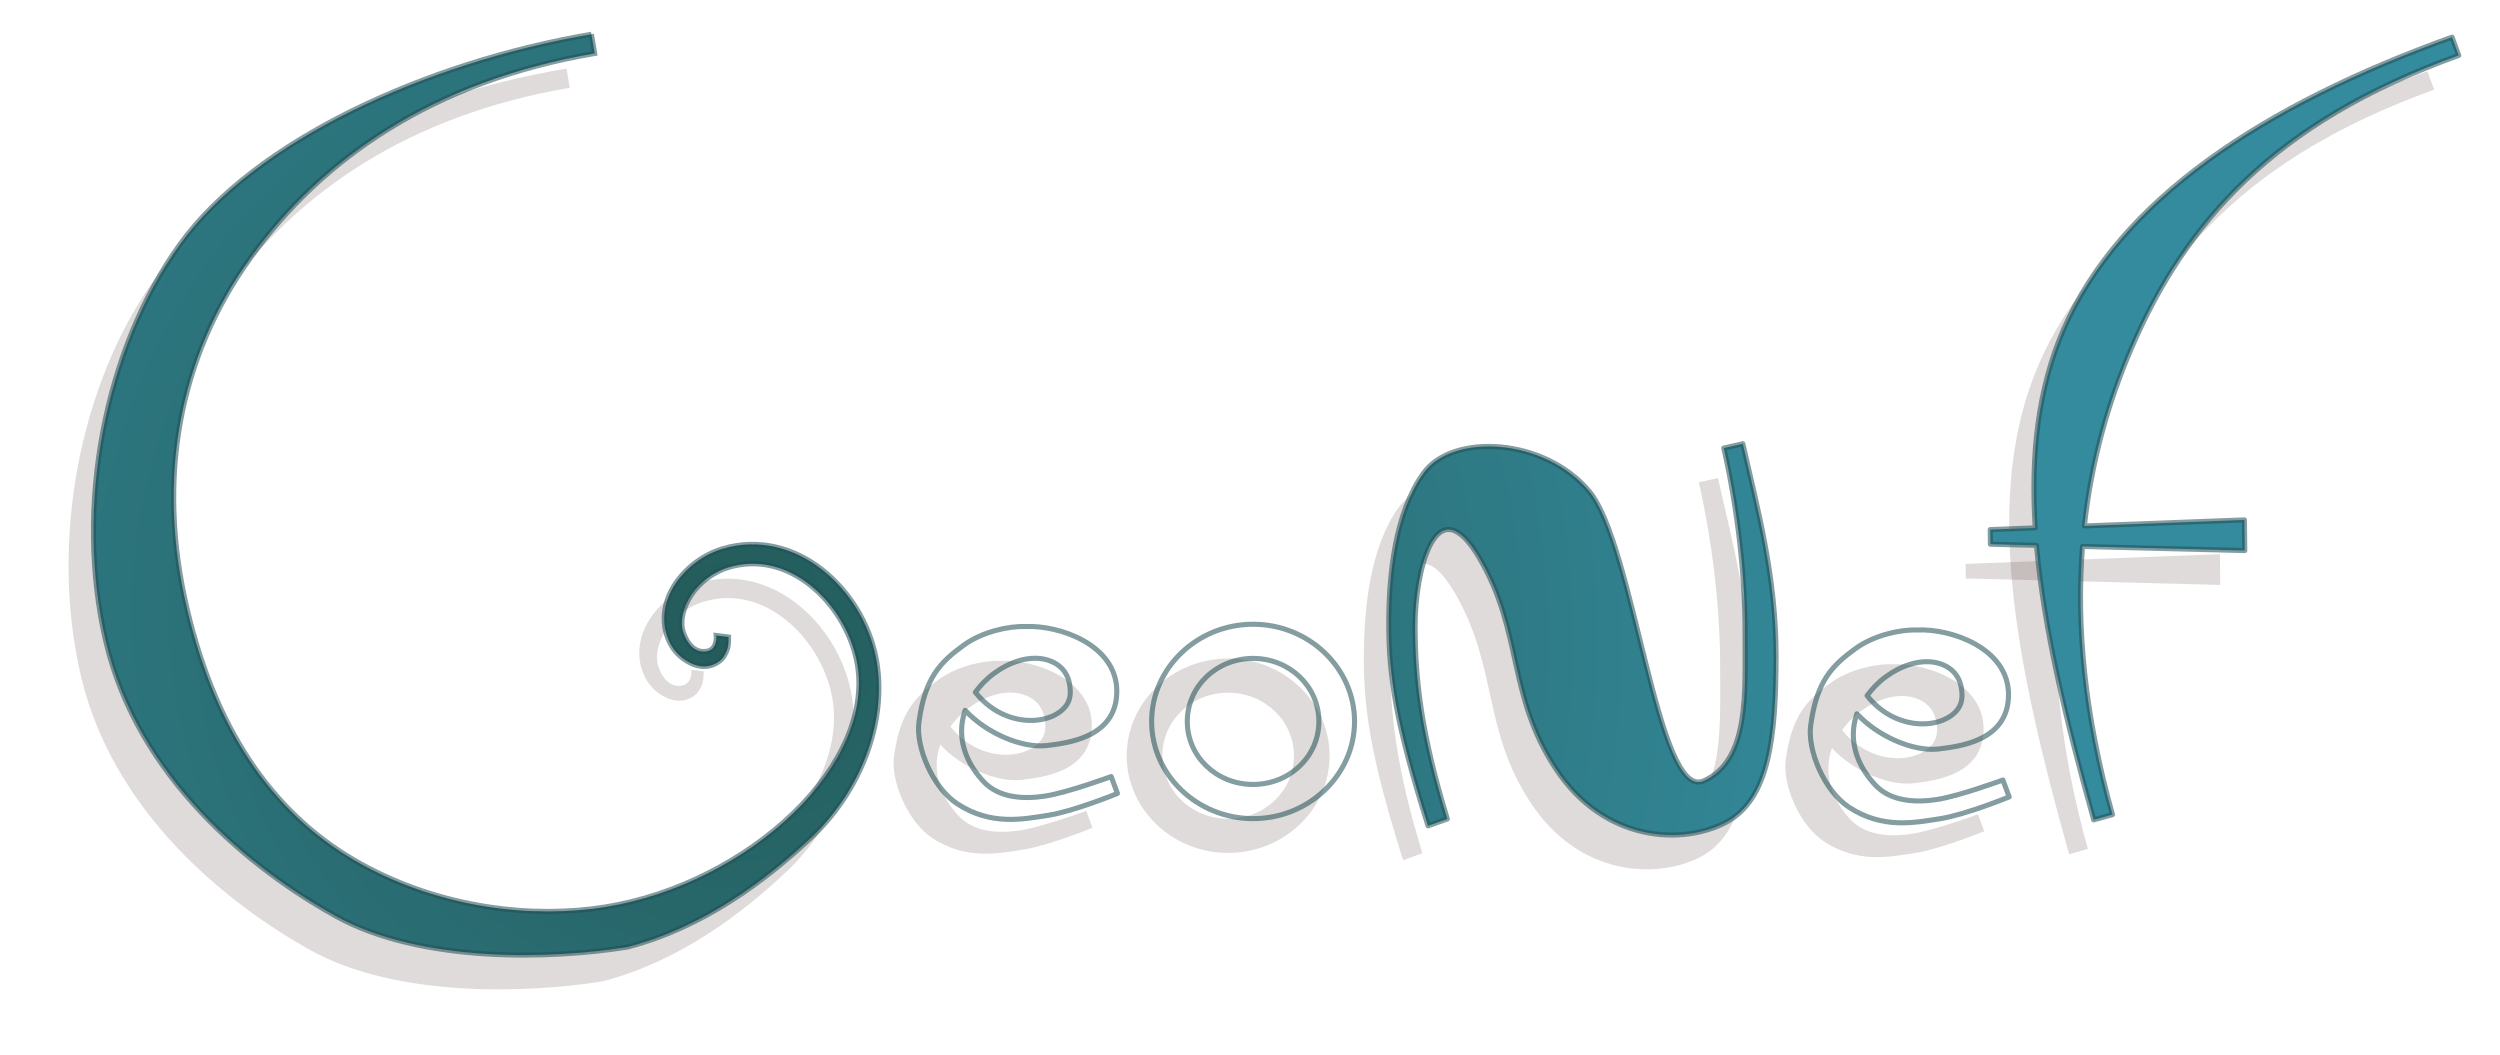 <?xml version="1.0" encoding="UTF-8" standalone="no"?>
<!-- Created with Inkscape (http://www.inkscape.org/) -->
<svg id="svg3797" xmlns:rdf="http://www.w3.org/1999/02/22-rdf-syntax-ns#" xmlns="http://www.w3.org/2000/svg" viewBox="0 0 529.68 223.54" version="1.1" xmlns:cc="http://creativecommons.org/ns#" xmlns:xlink="http://www.w3.org/1999/xlink" xmlns:dc="http://purl.org/dc/elements/1.1/">
 <defs id="defs3799">
  <filter id="filter3831" color-interpolation-filters="sRGB">
   <feGaussianBlur id="feGaussianBlur3833" stdDeviation="5.398"/>
  </filter>
  <radialGradient id="radialGradient3983" xlink:href="#linearGradient3811" gradientUnits="userSpaceOnUse" cy="479.15" cx="223.95" gradientTransform="matrix(1,0,0,1.028,-7.0621498e-6,-54.601)" r="245.18"/>
  <linearGradient id="linearGradient3811">
   <stop id="stop3813" stop-color="#235b59" offset="0"/>
   <stop id="stop3815" stop-color="#348b9d" offset="1"/>
  </linearGradient>
  <radialGradient id="radialGradient3969" xlink:href="#linearGradient3811" gradientUnits="userSpaceOnUse" cy="479.15" cx="223.95" gradientTransform="matrix(0.924,0.383,-0.372,0.898,195.557,-78.166)" r="245.18"/>
 </defs>
 <g id="layer1" transform="translate(-73.898,-80.074)">
  <g id="g3883" transform="matrix(1.233,0,0,1.233,-469.927,-339.698)">
   <g id="g3778" fill-opacity="0.175" transform="matrix(0.832,0,0,0.832,374.436,89.168)" filter="url(#filter3831)" fill="#462f2c">
    <path id="path3846-5-6-1-3-7-0-9-3-6-1" style="baseline-shift:baseline;block-progression:tb;color:#000000;direction:ltr;text-indent:0;text-align:start;enable-background:accumulate;text-transform:none;" d="m197.07,316.18c-34.113,5.802-69.566,21.963-85.005,43.424-15.439,21.462-21.849,54.116-15.263,82.074,6.583,27.944,29.812,46.82,47.453,56.612,17.63,9.786,44.612,8.931,60.296,6.403,15.467-4.046,28.263-13.461,38.344-23.007,10.473-10.165,15.405-24.642,12.917-36.902-1.409-6.941-5.433-13.567-11.056-18.001-5.622-4.434-12.997-6.633-20.615-4.331-3.777,1.141-7.378,3.725-9.701,7.166-2.323,3.44-3.277,7.979-1.165,12.253,0.832,1.685,2.292,3.193,4.189,4.142,0.949,0.474,2.026,0.796,3.213,0.724,1.187-0.071,2.446-0.613,3.386-1.575,0.551-0.696,0.933-1.442,1.149-2.224,0.216-0.783,0.192-2.259,0.192-2.259l-2.545-0.332s0.31,2.896-1.98,3.273c-2.289,0.378-3.881-1.339-4.763-3.71-0.882-2.37-0.076-5.465,1.663-8.041,1.739-2.576,4.731-4.714,7.528-5.559,6.266-1.893,12.133-0.158,16.946,3.638,4.813,3.796,8.401,9.695,9.607,15.639,2.116,10.427-3.201,21.869-13.04,31.419-9.839,9.55-24.068,17.027-38.868,19.418-14.808,2.393-33.79,0.373-50.522-8.914s-29.524-25.743-35.874-52.696c-6.346-26.939-1.652-51.946,13.1-72.453,14.752-20.506,37.84-36.56,71.091-42.215l-0.677-3.969z"/>
    <path id="path3857-7-4-8-1-9-8-6-5-3-8" style="baseline-shift:baseline;block-progression:tb;color:#000000;direction:ltr;text-indent:0;text-align:start;enable-background:accumulate;text-transform:none;" d="m333.72,438.03c-11.53,0-20.947,9.036-20.947,20.08s9.417,20.064,20.947,20.064,20.963-9.02,20.963-20.064-9.433-20.08-20.963-20.08zm0,7.056c7.549,0,13.597,5.793,13.597,13.024,0,7.231-6.048,13.008-13.597,13.008-7.549,0-13.581-5.777-13.581-13.008,0-7.231,6.032-13.024,13.581-13.024z"/>
    <path id="path3859-1-2-5-1-3-6-3-9-6-4" style="baseline-shift:baseline;block-progression:tb;color:#000000;direction:ltr;text-indent:0;text-align:start;enable-background:accumulate;text-transform:none;" d="m434.88,400.75-3.937,0.898c2.96,13.113,4.435,26.704,4.394,38.49-0.041,11.787,0.997,26.012-8.561,30.25-9.558,4.238-14.319-48.665-23.599-59.786-9.28-11.121-28.244-12.098-34.211-3.821-5.967,8.277-7.219,21.068-7.219,31.147,0,10.872,1.515,20.83,8.117,41.739l3.978-1.422c-5.459-17.835-6.657-29.104-6.654-40.05,0.005-10.946,4.248-29.155,13.257-13.88,9.009,15.275,5.756,28.356,15.795,43.558,10.039,15.203,26.145,15.819,35.135,11.079,8.99-4.739,10.334-17.623,10.366-34.217,0.032-16.595-3.832-30.568-6.861-43.985z"/>
    <path id="path3855-2-1-3-7-3-1-0-7-8-1-9" style="baseline-shift:baseline;block-progression:tb;color:#000000;direction:ltr;text-indent:0;text-align:start;enable-background:accumulate;text-transform:none;" d="m470.88,439.22c-3.556-0.136-8.955,1.106-12.7,3.811-4.971,3.59-8.068,6.832-9.294,15.931-0.69,5.118,2.83,13.513,7.899,16.847,7.012,4.612,13.674,3.185,18.883,2.374,5.209-0.812,14.214-4.493,14.214-4.493l-1.294-3.49s-8.96,3.298-13.551,4.014c-4.591,0.716-9.645,0.392-12.788-2.961-3.487-3.719-4.873-7.82-4.488-11.717,0.1-1.012,0.332-2.022,0.677-3.008,4.403,4.749,11.698,7.804,16.716,7.276,4.243-0.52,14.576-1.56,14.597-11.204,0.021-9.644-11.95-13.737-18.872-13.38zm2.347,6.551c0.843,0.03,1.625,0.167,2.331,0.394,2.822,0.907,4.583,3.038,4.583,6.614,0,1.571-0.612,2.765-1.795,3.78-1.183,1.014-2.967,1.766-5.04,1.984-4.08,0.429-9.135-1.151-12.772-5.764,1.043-1.406,2.299-2.763,3.969-3.969,3.127-2.259,6.195-3.13,8.725-3.039z"/>
    <g id="g5215" transform="matrix(0.758,0,0,0.758,65.853,87.846)">
     <path id="path3879-5-2-1-7-8-4-8-4-5-6" style="baseline-shift:baseline;block-progression:tb;color:#000000;direction:ltr;text-indent:0;text-align:start;enable-background:accumulate;text-transform:none;" d="m680.17,301.98c-51.398,18.497-90.65,44.322-105.94,79.881-15.292,35.559-6.567,80.408,8.292,133.43l5.13-1.433c-14.679-52.378-9.395-93.185,5.213-127.15,14.608-33.968,38.579-61.529,89.115-79.716z"/>
     <path id="path3881-2-2-8-4-6-8-2-0-4-3" style="baseline-shift:baseline;block-progression:tb;color:#000000;direction:ltr;text-indent:0;text-align:start;enable-background:accumulate;text-transform:none;" d="m623.62,433.55-69.303,2.641,0.062,3.974,69.323,1.754z"/>
    </g>
    <path id="path3855-2-1-3-7-3-1-0-6-9-7-2-7" style="baseline-shift:baseline;block-progression:tb;color:#000000;direction:ltr;text-indent:0;text-align:start;enable-background:accumulate;text-transform:none;" d="m286.71,438.51c-3.556-0.136-8.955,1.106-12.7,3.811-4.971,3.59-8.068,6.832-9.294,15.931-0.69,5.118,2.83,13.513,7.899,16.847,7.012,4.612,13.674,3.185,18.883,2.374,5.209-0.812,14.214-4.493,14.214-4.493l-1.294-3.49s-8.96,3.298-13.551,4.014c-4.591,0.716-9.645,0.392-12.788-2.961-3.487-3.719-4.873-7.82-4.488-11.717,0.1-1.012,0.332-2.022,0.677-3.008,4.403,4.749,11.698,7.804,16.716,7.276,4.243-0.52,14.576-1.56,14.597-11.204,0.021-9.644-11.95-13.737-18.872-13.38zm2.346,6.551c0.843,0.03,1.625,0.167,2.331,0.394,2.822,0.907,4.583,3.038,4.583,6.614,0,1.571-0.612,2.765-1.795,3.78s-2.967,1.766-5.04,1.984c-4.08,0.429-9.135-1.151-12.772-5.764,1.043-1.406,2.299-2.763,3.969-3.969,3.127-2.259,6.195-3.13,8.725-3.039z"/>
   </g>
   <g id="g3778-7-1" stroke-opacity="0.554" transform="matrix(0.832,0,0,0.832,378.72,83.273)" stroke="#224e55" stroke-miterlimit="4" stroke-dasharray="none" fill="url(#radialGradient3969)">
    <path id="path3846-5-6-1-3-7-0-9-3-6-1-5-8" style="baseline-shift:baseline;block-progression:tb;color:#000000;direction:ltr;text-indent:0;text-align:start;enable-background:accumulate;text-transform:none;" d="m197.07,316.18c-34.113,5.802-69.566,21.963-85.005,43.424-15.439,21.462-21.849,54.116-15.263,82.074,6.583,27.944,29.812,46.82,47.453,56.612,17.63,9.786,44.612,8.931,60.296,6.403,15.467-4.046,28.263-13.461,38.344-23.007,10.473-10.165,15.405-24.642,12.917-36.902-1.409-6.941-5.433-13.567-11.056-18.001-5.622-4.434-12.997-6.633-20.615-4.331-3.777,1.141-7.378,3.725-9.701,7.166-2.323,3.44-3.277,7.979-1.165,12.253,0.832,1.685,2.292,3.193,4.189,4.142,0.949,0.474,2.026,0.796,3.213,0.724,1.187-0.071,2.446-0.613,3.386-1.575,0.551-0.696,0.933-1.442,1.149-2.224,0.216-0.783,0.192-2.259,0.192-2.259l-2.545-0.332s0.31,2.896-1.98,3.273c-2.289,0.378-3.881-1.339-4.763-3.71-0.882-2.37-0.076-5.465,1.663-8.041,1.739-2.576,4.731-4.714,7.528-5.559,6.266-1.893,12.133-0.158,16.946,3.638,4.813,3.796,8.401,9.695,9.607,15.639,2.116,10.427-3.201,21.869-13.04,31.419-9.839,9.55-24.068,17.027-38.868,19.418-14.808,2.393-33.79,0.373-50.522-8.914s-29.524-25.743-35.874-52.696c-6.346-26.939-1.652-51.946,13.1-72.453,14.752-20.506,37.84-36.56,71.091-42.215l-0.677-3.969z" stroke-width="1.051"/>
    <path id="path3857-7-4-8-1-9-8-6-5-3-8-5-1" stroke-linejoin="round" style="baseline-shift:baseline;block-progression:tb;color:#000000;direction:ltr;text-indent:0;text-align:start;enable-background:accumulate;text-transform:none;" d="m333.72,438.03c-11.53,0-20.947,9.036-20.947,20.08s9.417,20.064,20.947,20.064,20.963-9.02,20.963-20.064-9.433-20.08-20.963-20.08zm0,7.056c7.549,0,13.597,5.793,13.597,13.024,0,7.231-6.048,13.008-13.597,13.008-7.549,0-13.581-5.777-13.581-13.008,0-7.231,6.032-13.024,13.581-13.024z" stroke-width="1.051"/>
    <path id="path3859-1-2-5-1-3-6-3-9-6-4-5-9" stroke-linejoin="round" style="baseline-shift:baseline;block-progression:tb;color:#000000;direction:ltr;text-indent:0;text-align:start;enable-background:accumulate;text-transform:none;" d="m434.88,400.75-3.937,0.898c2.96,13.113,4.435,26.704,4.394,38.49-0.041,11.787,0.997,26.012-8.561,30.25-9.558,4.238-14.319-48.665-23.599-59.786-9.28-11.121-28.244-12.098-34.211-3.821-5.967,8.277-7.219,21.068-7.219,31.147,0,10.872,1.515,20.83,8.117,41.739l3.978-1.422c-5.459-17.835-6.657-29.104-6.654-40.05,0.005-10.946,4.248-29.155,13.257-13.88,9.009,15.275,5.756,28.356,15.795,43.558,10.039,15.203,26.145,15.819,35.135,11.079,8.99-4.739,10.334-17.623,10.366-34.217,0.032-16.595-3.832-30.568-6.861-43.985z" stroke-width="1.051"/>
    <path id="path3855-2-1-3-7-3-1-0-7-8-1-9-4-4" stroke-linejoin="round" style="baseline-shift:baseline;block-progression:tb;color:#000000;direction:ltr;text-indent:0;text-align:start;enable-background:accumulate;text-transform:none;" d="m470.88,439.22c-3.556-0.136-8.955,1.106-12.7,3.811-4.971,3.59-8.068,6.832-9.294,15.931-0.69,5.118,2.83,13.513,7.899,16.847,7.012,4.612,13.674,3.185,18.883,2.374,5.209-0.812,14.214-4.493,14.214-4.493l-1.294-3.49s-8.96,3.298-13.551,4.014c-4.591,0.716-9.645,0.392-12.788-2.961-3.487-3.719-4.873-7.82-4.488-11.717,0.1-1.012,0.332-2.022,0.677-3.008,4.403,4.749,11.698,7.804,16.716,7.276,4.243-0.52,14.576-1.56,14.597-11.204,0.021-9.644-11.95-13.737-18.872-13.38zm2.347,6.551c0.843,0.03,1.625,0.167,2.331,0.394,2.822,0.907,4.583,3.038,4.583,6.614,0,1.571-0.612,2.765-1.795,3.78-1.183,1.014-2.967,1.766-5.04,1.984-4.08,0.429-9.135-1.151-12.772-5.764,1.043-1.406,2.299-2.763,3.969-3.969,3.127-2.259,6.195-3.13,8.725-3.039z" stroke-width="1.051"/>
    <g id="g5215-9-5" transform="matrix(0.758,0,0,0.758,65.853,87.846)" stroke-width="1.386">
     <path id="path3879-5-2-1-7-8-4-8-4-5-6-5-2" stroke-linejoin="round" style="baseline-shift:baseline;block-progression:tb;color:#000000;direction:ltr;text-indent:0;text-align:start;enable-background:accumulate;text-transform:none;" d="m520.09-71.625c-37.078,13.344-65.406,31.973-76.438,57.625-4.99,11.603-6.406,24.574-5.5,38.844l-8.844,0.344,0.031,2.875,9.062,0.219c1.441,16.372,5.767,34.404,11.25,53.969l3.688-1.031c-5.51-19.673-7.11-37.092-5.9-52.72l31.906,0.812-0.062-6.031-31.469,1.188c1.411-12.783,4.704-24.358,9.281-35,10.538-24.505,27.856-44.38,64.312-57.5l-1.312-3.594z" stroke-opacity="0.554" transform="matrix(1.386,0,0,1.386,-40.775,401.288)" stroke="#224e55" stroke-miterlimit="4" stroke-dasharray="none" stroke-width="1" fill="url(#radialGradient3969)"/>
    </g>
    <path id="path3855-2-1-3-7-3-1-0-6-9-7-2-7-0-7" stroke-linejoin="round" style="baseline-shift:baseline;block-progression:tb;color:#000000;direction:ltr;text-indent:0;text-align:start;enable-background:accumulate;text-transform:none;" d="m286.71,438.51c-3.556-0.136-8.955,1.106-12.7,3.811-4.971,3.59-8.068,6.832-9.294,15.931-0.69,5.118,2.83,13.513,7.899,16.847,7.012,4.612,13.674,3.185,18.883,2.374,5.209-0.812,14.214-4.493,14.214-4.493l-1.294-3.49s-8.96,3.298-13.551,4.014c-4.591,0.716-9.645,0.392-12.788-2.961-3.487-3.719-4.873-7.82-4.488-11.717,0.1-1.012,0.332-2.022,0.677-3.008,4.403,4.749,11.698,7.804,16.716,7.276,4.243-0.52,14.576-1.56,14.597-11.204,0.021-9.644-11.95-13.737-18.872-13.38zm2.346,6.551c0.843,0.03,1.625,0.167,2.331,0.394,2.822,0.907,4.583,3.038,4.583,6.614,0,1.571-0.612,2.765-1.795,3.78s-2.967,1.766-5.04,1.984c-4.08,0.429-9.135-1.151-12.772-5.764,1.043-1.406,2.299-2.763,3.969-3.969,3.127-2.259,6.195-3.13,8.725-3.039z" stroke-width="1.051"/>
   </g>
  </g>
 </g>
</svg>
